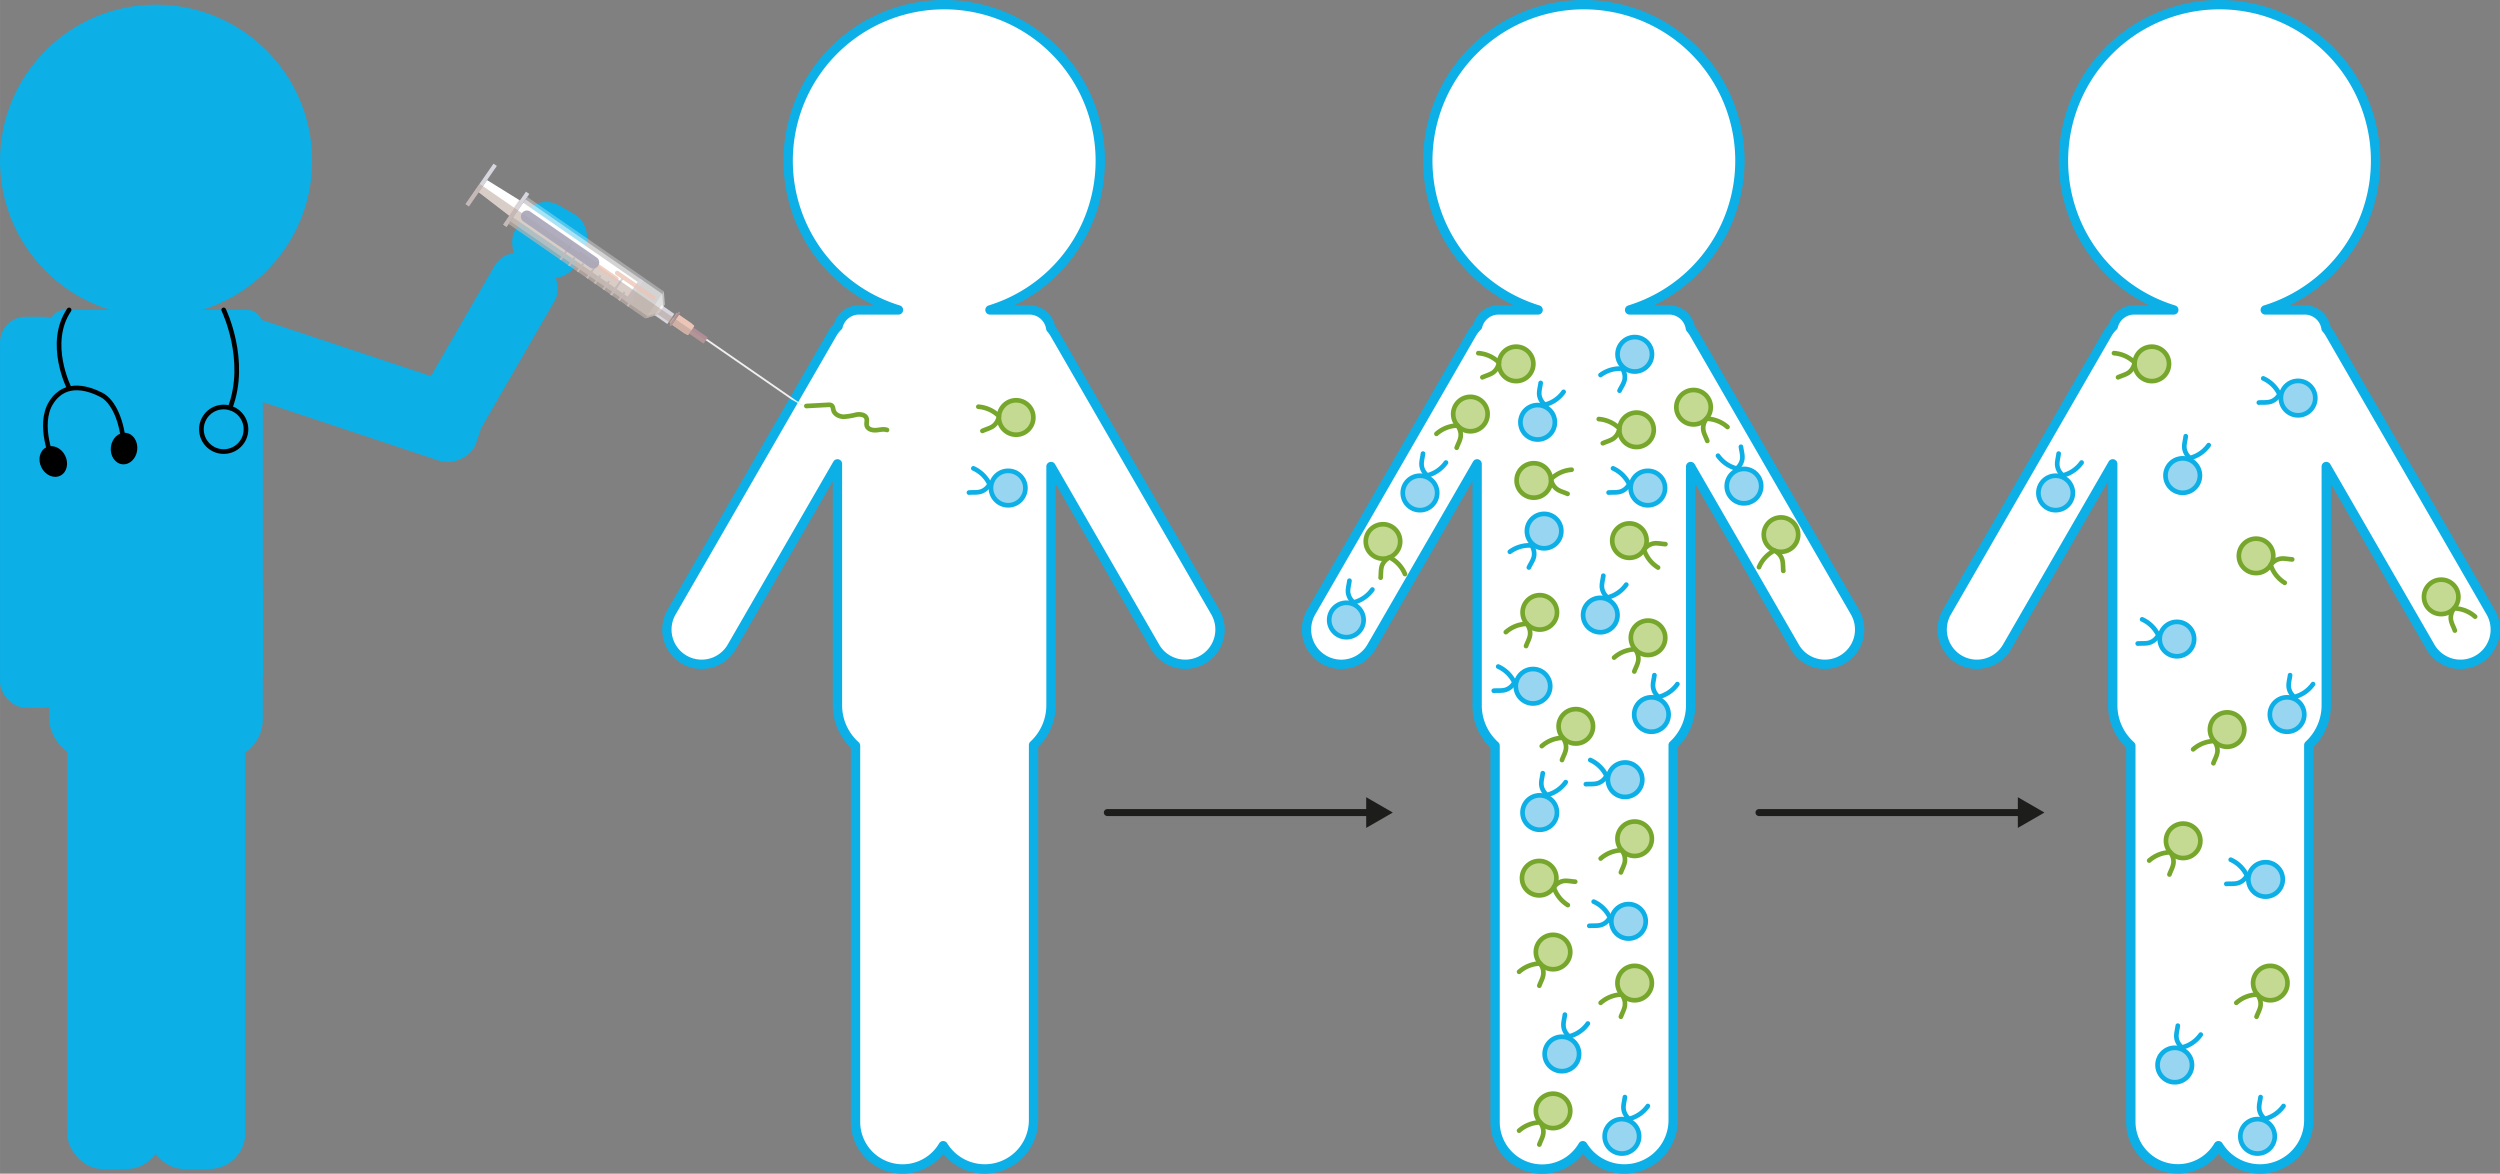 <svg xmlns="http://www.w3.org/2000/svg" width="377.96mm" height="177.44mm" viewBox="0 0 1071.39 502.99"><rect x="0" y="0" width="1071.39" height="502.99" fill="#808080" stroke="none"/><defs><style>.cls-1{isolation:isolate;}.cls-10,.cls-2,.cls-6,.cls-9{fill:#fff;}.cls-2,.cls-22,.cls-23{stroke:#0cafe6;}.cls-19,.cls-2,.cls-20,.cls-21,.cls-22,.cls-23,.cls-24{stroke-linecap:round;stroke-linejoin:round;}.cls-2{stroke-width:4px;}.cls-3{fill:#0cafe6;}.cls-4{fill:#b08e99;}.cls-5{fill:#d7d6de;}.cls-11,.cls-18,.cls-6{opacity:0.5;}.cls-14,.cls-18,.cls-7{fill:#ebc5b6;}.cls-8{fill:#f0f0f0;}.cls-15,.cls-9{opacity:0.3;}.cls-11,.cls-18{mix-blend-mode:multiply;}.cls-12{fill:#b39b92;}.cls-13{opacity:0.8;}.cls-13,.cls-14,.cls-15,.cls-16{mix-blend-mode:screen;}.cls-16{opacity:0.9;}.cls-17{fill:#a7a5b7;}.cls-19,.cls-20,.cls-23,.cls-24{fill:none;}.cls-19{stroke:#000;}.cls-19,.cls-20,.cls-21,.cls-22,.cls-23{stroke-width:2px;}.cls-20,.cls-21{stroke:#76a72c;}.cls-21{fill:#c4da92;}.cls-22{fill:#97d5f0;}.cls-24{stroke:#1d1d1b;stroke-width:3px;}.cls-25{fill:#1d1d1b;}</style></defs><g class="cls-1"><g id="Слой_2" data-name="Слой 2"><g id="Слой_1-2" data-name="Слой 1"><path class="cls-2" d="M727.12,262.35,658.25,143.06a15.84,15.84,0,0,0-1.67-2.33,9.24,9.24,0,0,0-9.13-7.91H630.53a66.88,66.88,0,1,0-39.22,0H574.39a9.23,9.23,0,0,0-8.95,7,14.74,14.74,0,0,0-2.51,3.21L494.06,262.35a14.89,14.89,0,0,0,5.45,20.35h0a14.9,14.9,0,0,0,20.35-5.45l45.3-78.46V302.24a23.23,23.23,0,0,0,7.75,17.33V480.81A20.17,20.17,0,0,0,610.48,491a20.91,20.91,0,0,0,38.72-11V319.32a23.23,23.23,0,0,0,7.48-17.08V199.94l44.63,77.31a14.92,14.92,0,0,0,20.36,5.45h0A14.9,14.9,0,0,0,727.12,262.35Z" transform="translate(-206.27)"/><rect class="cls-3" y="135.75" width="29.8" height="167.54" rx="11.04"/><rect class="cls-3" x="340.39" y="109.83" width="33.28" height="115.28" rx="12.33" transform="translate(422.31 -118.5) rotate(108.39)"/><rect class="cls-3" x="399.04" y="105.73" width="29.8" height="90.8" rx="11.04" transform="translate(-75.25 -186.72) rotate(30)"/><rect class="cls-3" x="426.91" y="87.98" width="29.8" height="29.8" rx="11.04" transform="translate(-95.64 -207.12) rotate(30)"/><rect class="cls-3" x="28.87" y="292.98" width="40.36" height="208.01" rx="14.95"/><rect class="cls-3" x="63.31" y="292.98" width="41.84" height="208.01" rx="15.5"/><path class="cls-3" d="M28,132.82H105.8a6.84,6.84,0,0,1,6.84,6.84V289.88a0,0,0,0,1,0,0H21.11a0,0,0,0,1,0,0V139.67A6.84,6.84,0,0,1,28,132.82Z"/><rect class="cls-3" x="21.11" y="236.1" width="91.52" height="89.46" rx="17.28"/><circle class="cls-3" cx="66.88" cy="68.88" r="66.88"/><rect class="cls-4" x="503.97" y="140.08" width="3.21" height="7.48" transform="translate(705.17 -190.21) rotate(124.67)"/><rect class="cls-5" x="489.11" y="131.9" width="6.61" height="5.29" transform="matrix(0.82, 0.57, -0.57, 0.82, -42.33, -256.2)"/><polygon class="cls-6" points="281.92 134.84 276.53 136.43 284.51 124.88 284.93 130.49 281.92 134.84"/><path class="cls-7" d="M503.61,139.39l-.54-.37a.26.26,0,0,0-.11-.23l-5.71-3.95-3,4.35,5.71,3.95a.3.3,0,0,0,.26,0l.53.38a.42.42,0,0,0,.57-.11l2.4-3.48A.39.39,0,0,0,503.61,139.39Z" transform="translate(-206.27)"/><polygon class="cls-8" points="339.21 171.24 302.46 145.83 302.92 145.17 346.25 175.14 339.21 171.24"/><path class="cls-4" d="M493.42,139.64h0a.43.43,0,0,1-.11-.59l3.63-5.25a.43.43,0,0,1,.6-.11h0a.43.43,0,0,1,.1.59L494,139.53A.43.43,0,0,1,493.42,139.64Z" transform="translate(-206.27)"/><rect class="cls-9" x="421.93" y="103.39" width="71.18" height="14.04" transform="translate(-62.25 -240.63) rotate(34.67)"/><polygon class="cls-6" points="218.72 94.87 277.27 135.36 282.43 134.1 284.26 131.45 283.77 125.95 225.23 85.46 218.72 94.87"/><rect class="cls-5" x="426.66" y="81.08" width="1.74" height="17.19" transform="translate(-79.37 -227.26) rotate(34.67)"/><rect class="cls-5" x="477.11" y="118.84" width="1.74" height="11.44" transform="translate(-50.57 -249.76) rotate(34.67)"/><rect class="cls-5" x="411.63" y="68.75" width="1.74" height="21.06" transform="translate(-87.95 -220.56) rotate(34.67)"/><polygon class="cls-10" points="208.74 77.18 207.05 79.63 206.85 79.92 205.15 82.37 218.28 92.45 220.44 89.32 220.64 89.03 222.8 85.91 208.74 77.18"/><rect class="cls-10" x="449.04" y="77.18" width="7.62" height="59.6" transform="translate(-98.99 418.59) rotate(-55.33)"/><rect class="cls-5" x="448.46" y="103.49" width="0.87" height="8.57" transform="translate(-65.28 -236.2) rotate(34.67)"/><rect class="cls-5" x="450.93" y="109.95" width="0.87" height="4.28" transform="translate(-62.39 -236.84) rotate(34.67)"/><rect class="cls-5" x="454.61" y="112.49" width="0.87" height="4.28" transform="translate(-60.28 -238.48) rotate(34.67)"/><rect class="cls-5" x="459.87" y="111.38" width="0.87" height="8.57" transform="translate(-58.76 -241.29) rotate(34.67)"/><rect class="cls-5" x="461.98" y="117.59" width="0.87" height="4.28" transform="translate(-56.08 -241.77) rotate(34.67)"/><rect class="cls-5" x="465.67" y="120.14" width="0.87" height="4.28" transform="translate(-53.97 -243.41) rotate(34.67)"/><rect class="cls-5" x="469" y="122.44" width="0.87" height="4.28" transform="translate(-52.07 -244.9) rotate(34.67)"/><rect class="cls-5" x="470.21" y="118.54" width="0.87" height="8.57" transform="translate(-52.86 -245.9) rotate(34.67)"/><rect class="cls-5" x="472.32" y="124.74" width="0.87" height="4.28" transform="translate(-50.17 -246.38) rotate(34.67)"/><rect class="cls-5" x="476.01" y="127.29" width="0.87" height="4.28" transform="translate(-48.07 -248.02) rotate(34.67)"/><g class="cls-11"><path class="cls-12" d="M407.23,88.44l4.19-6.06,13.13,10.07-2.63,3.8,1.43,1,.9-1.3,21.85,15.12.72.49,3,2,.71.5,3,2.05.72.5,3.32,2.3.72.49,2.61,1.81.71.49,3,2.06.72.49,2.61,1.81.72.49,2.61,1.81.72.49,3,2.06.71.49,7.22,5,5.39-1.59,5.43,3.76-.31.45a.42.42,0,1,0,.7.48l.23-.34,5.69,3.93a.28.28,0,0,0,.25,0l.55.38a.41.41,0,0,0,.57-.1l.29-.42,6.15,4.25,1-1.43,36.72,25.4h0L411.78,78.79l-6,8.66Z" transform="translate(-206.27)"/></g><g class="cls-13"><path class="cls-14" d="M471.3,116.23l15.49,10.71a.94.94,0,0,1-1.07,1.55l-15.49-10.71a.94.94,0,1,1,1.07-1.55Z" transform="translate(-206.27)"/></g><g class="cls-15"><path class="cls-14" d="M498.34,136.57l3.67,2.54a.53.53,0,0,1-.61.87l-3.67-2.54a.52.52,0,0,1-.13-.73.54.54,0,0,1,.74-.14Z" transform="translate(-206.27)"/></g><g class="cls-13"><path class="cls-14" d="M455.43,108l15.49,10.71a.94.94,0,0,1,.23,1.31.93.93,0,0,1-1.3.23l-15.49-10.71a.94.94,0,1,1,1.07-1.54Z" transform="translate(-206.27)"/></g><g class="cls-16"><path class="cls-17" d="M433.66,90.78l28.4,19.64a2.58,2.58,0,0,1-2.93,4.24L430.73,95a2.58,2.58,0,1,1,2.93-4.24Z" transform="translate(-206.27)"/></g><rect class="cls-18" x="492.17" y="136.09" width="5.43" height="0.5" transform="translate(-105.01 465.82) rotate(-55.33)"/><rect class="cls-18" x="422.63" y="88.79" width="7.95" height="0.5" transform="translate(-95.55 389.27) rotate(-55.33)"/><ellipse cx="229.1" cy="197.76" rx="5.68" ry="6.78" transform="translate(-270.42 122.92) rotate(-26.48)"/><ellipse cx="259.42" cy="192.22" rx="6.78" ry="5.68" transform="translate(-167.98 427.49) rotate(-83.31)"/><path class="cls-19" d="M229.1,197.76s-7.06-15.65-.83-25.34,16.61-5.67,21.46-3.18,9.14,10.8,9.69,23" transform="translate(-206.27)"/><circle class="cls-19" cx="95.86" cy="183.98" r="9.55"/><path class="cls-19" d="M235.88,166.26s-9.69-19.17,0-33.44" transform="translate(-206.27)"/><path class="cls-19" d="M302.13,132.82s10.5,21.57,2.73,42" transform="translate(-206.27)"/><path class="cls-20" d="M551.85,174l9.33-.5a2.31,2.31,0,0,1,1.45.25c.63.45.62,1.37.84,2.11.52,1.76,2.53,2.7,4.37,2.74a28.9,28.9,0,0,0,5.43-.9c1.66-.29,3.82,0,4.35,1.58.34,1-.17,2.16.13,3.19.45,1.52,2.37,2,3.94,1.89s3.21-.62,4.7-.1" transform="translate(-206.27)"/><circle class="cls-21" cx="435.47" cy="178.92" r="7.38"/><path class="cls-20" d="M625.55,174.31a14.15,14.15,0,0,1,8.82,4,6.52,6.52,0,0,1-2.38,4.23c-1.38,1-3.13,1.41-4.7,2.13" transform="translate(-206.27)"/><circle class="cls-22" cx="432.06" cy="209.16" r="7.38"/><path class="cls-23" d="M623.41,200.72a14,14,0,0,1,6.93,6.79,6.47,6.47,0,0,1-3.67,3.16c-1.64.52-3.42.28-5.14.42" transform="translate(-206.27)"/><circle class="cls-22" cx="775.02" cy="262.76" r="7.38"/><path class="cls-23" d="M970.16,249.73a14.14,14.14,0,0,0,8,5.51,6.45,6.45,0,0,0,2.41-4.21c.2-1.72-.38-3.41-.57-5.13" transform="translate(-206.27)"/><path class="cls-2" d="M1001.24,262.35,932.37,143.06a15.13,15.13,0,0,0-1.67-2.33,9.23,9.23,0,0,0-9.13-7.91H904.65a66.88,66.88,0,1,0-39.21,0H848.52a9.23,9.23,0,0,0-9,7,14.74,14.74,0,0,0-2.51,3.21L768.18,262.35a14.9,14.9,0,0,0,5.45,20.35h0A14.9,14.9,0,0,0,794,277.25l45.3-78.46V302.24A23.24,23.24,0,0,0,847,319.57V480.81A20.17,20.17,0,0,0,884.6,491a20.91,20.91,0,0,0,38.72-11V319.32a23.2,23.2,0,0,0,7.49-17.08V199.94l44.63,77.31a14.9,14.9,0,0,0,20.35,5.45h0A14.89,14.89,0,0,0,1001.24,262.35Z" transform="translate(-206.27)"/><circle class="cls-21" cx="701.36" cy="184.2" r="7.38"/><path class="cls-20" d="M891.43,179.6a14.08,14.08,0,0,1,8.82,4,6.46,6.46,0,0,1-2.38,4.23c-1.37,1-3.13,1.42-4.7,2.13" transform="translate(-206.27)"/><circle class="cls-21" cx="649.75" cy="155.95" r="7.38"/><path class="cls-20" d="M839.82,151.35a14,14,0,0,1,8.82,4,6.46,6.46,0,0,1-2.38,4.22c-1.37,1-3.13,1.42-4.7,2.13" transform="translate(-206.27)"/><circle class="cls-21" cx="657.33" cy="205.9" r="7.38"/><path class="cls-20" d="M879.8,201.3a14.1,14.1,0,0,0-8.82,4,6.46,6.46,0,0,0,2.38,4.22c1.37,1.05,3.13,1.42,4.7,2.13" transform="translate(-206.27)"/><circle class="cls-21" cx="592.68" cy="232.05" r="7.38"/><path class="cls-20" d="M808.37,246a14.1,14.1,0,0,0-6.58-7.12,6.49,6.49,0,0,0-3.28,3.57c-.56,1.63-.37,3.42-.56,5.13" transform="translate(-206.27)"/><circle class="cls-21" cx="698.3" cy="231.69" r="7.38"/><path class="cls-20" d="M916.84,243.23a14.09,14.09,0,0,1-6-7.64,6.46,6.46,0,0,1,4-2.66c1.7-.3,3.43.18,5.16.27" transform="translate(-206.27)"/><circle class="cls-21" cx="659.63" cy="376.35" r="7.38"/><path class="cls-20" d="M878.17,387.89a14.11,14.11,0,0,1-6-7.65,6.49,6.49,0,0,1,4-2.65c1.7-.3,3.43.18,5.16.27" transform="translate(-206.27)"/><circle class="cls-21" cx="659.89" cy="262.44" r="7.38"/><path class="cls-20" d="M851.61,270.91a14.13,14.13,0,0,1,9-3.55A6.49,6.49,0,0,1,862,272c-.2,1.71-1.15,3.23-1.73,4.86" transform="translate(-206.27)"/><circle class="cls-21" cx="630.15" cy="177.45" r="7.38"/><path class="cls-20" d="M821.87,185.92a14.13,14.13,0,0,1,9-3.55,6.46,6.46,0,0,1,1.39,4.65c-.2,1.71-1.15,3.24-1.72,4.86" transform="translate(-206.27)"/><circle class="cls-21" cx="700.54" cy="359.46" r="7.38"/><path class="cls-20" d="M892.25,367.93a14.16,14.16,0,0,1,9-3.55,6.44,6.44,0,0,1,1.39,4.65c-.2,1.71-1.15,3.23-1.72,4.86" transform="translate(-206.27)"/><circle class="cls-21" cx="675.33" cy="311.28" r="7.38"/><path class="cls-20" d="M867,319.75a14.1,14.1,0,0,1,9-3.55,6.43,6.43,0,0,1,1.39,4.64c-.2,1.72-1.15,3.24-1.72,4.87" transform="translate(-206.27)"/><circle class="cls-21" cx="706.28" cy="273.34" r="7.38"/><path class="cls-20" d="M898,281.82a14.08,14.08,0,0,1,9-3.55,6.48,6.48,0,0,1,1.39,4.64c-.2,1.72-1.15,3.24-1.73,4.87" transform="translate(-206.27)"/><circle class="cls-21" cx="700.54" cy="421.3" r="7.38"/><path class="cls-20" d="M892.25,429.77a14.1,14.1,0,0,1,9-3.55,6.43,6.43,0,0,1,1.39,4.64c-.2,1.72-1.15,3.24-1.72,4.87" transform="translate(-206.27)"/><circle class="cls-21" cx="665.57" cy="476.09" r="7.38"/><path class="cls-20" d="M857.29,484.56a14.13,14.13,0,0,1,9-3.55,6.43,6.43,0,0,1,1.39,4.64c-.2,1.72-1.15,3.24-1.72,4.87" transform="translate(-206.27)"/><circle class="cls-21" cx="665.57" cy="408.01" r="7.38"/><path class="cls-20" d="M857.29,416.48a14.08,14.08,0,0,1,9-3.55,6.43,6.43,0,0,1,1.39,4.64c-.2,1.72-1.15,3.24-1.72,4.87" transform="translate(-206.27)"/><circle class="cls-22" cx="706.19" cy="209.16" r="7.38"/><path class="cls-23" d="M897.54,200.72a14.08,14.08,0,0,1,6.93,6.79,6.47,6.47,0,0,1-3.67,3.16c-1.65.52-3.43.28-5.15.42" transform="translate(-206.27)"/><circle class="cls-22" cx="697.91" cy="394.85" r="7.38"/><path class="cls-23" d="M889.26,386.41a14,14,0,0,1,6.93,6.79,6.45,6.45,0,0,1-3.67,3.17c-1.64.51-3.42.27-5.14.41" transform="translate(-206.27)"/><circle class="cls-22" cx="696.44" cy="334.15" r="7.38"/><path class="cls-23" d="M887.8,325.71a14.08,14.08,0,0,1,6.93,6.79,6.5,6.5,0,0,1-3.67,3.16c-1.65.52-3.43.28-5.15.41" transform="translate(-206.27)"/><circle class="cls-22" cx="656.98" cy="294.1" r="7.38"/><path class="cls-23" d="M848.33,285.66a14.1,14.1,0,0,1,6.93,6.78,6.48,6.48,0,0,1-3.67,3.17c-1.65.52-3.43.27-5.15.41" transform="translate(-206.27)"/><circle class="cls-22" cx="661.74" cy="227.61" r="7.38"/><path class="cls-23" d="M853.34,236.47a14.05,14.05,0,0,1,9.31-2.71,6.48,6.48,0,0,1,1,4.75c-.36,1.69-1.45,3.12-2.17,4.69" transform="translate(-206.27)"/><circle class="cls-22" cx="700.59" cy="151.84" r="7.38"/><path class="cls-23" d="M892.19,160.71a14.08,14.08,0,0,1,9.32-2.71,6.47,6.47,0,0,1,1,4.75c-.36,1.69-1.44,3.12-2.17,4.68" transform="translate(-206.27)"/><circle class="cls-22" cx="658.97" cy="180.98" r="7.38"/><path class="cls-23" d="M876.36,167.94a14,14,0,0,1-8,5.51,6.51,6.51,0,0,1-2.41-4.2c-.19-1.72.38-3.42.58-5.13" transform="translate(-206.27)"/><circle class="cls-22" cx="577.01" cy="265.7" r="7.38"/><path class="cls-23" d="M794.41,252.66a14.17,14.17,0,0,1-8,5.51A6.51,6.51,0,0,1,784,254c-.19-1.71.39-3.41.58-5.13" transform="translate(-206.27)"/><circle class="cls-22" cx="685.82" cy="263.59" r="7.38"/><path class="cls-23" d="M903.22,250.55a14.07,14.07,0,0,1-8,5.51,6.51,6.51,0,0,1-2.41-4.2c-.19-1.72.39-3.42.58-5.13" transform="translate(-206.27)"/><circle class="cls-22" cx="608.54" cy="211.26" r="7.38"/><path class="cls-23" d="M825.94,198.23a14.11,14.11,0,0,1-8,5.51,6.43,6.43,0,0,1-2.41-4.21c-.2-1.71.38-3.41.57-5.13" transform="translate(-206.27)"/><circle class="cls-21" cx="763.25" cy="229.12" r="7.38"/><path class="cls-20" d="M960.1,243.08a14.13,14.13,0,0,1,6.59-7.13,6.53,6.53,0,0,1,3.27,3.58c.56,1.63.37,3.42.56,5.13" transform="translate(-206.27)"/><circle class="cls-21" cx="725.78" cy="174.52" r="7.38"/><path class="cls-20" d="M946.6,183a14.13,14.13,0,0,0-9-3.55,6.49,6.49,0,0,0-1.39,4.65c.2,1.71,1.15,3.23,1.73,4.86" transform="translate(-206.27)"/><circle class="cls-22" cx="747.39" cy="208.33" r="7.38"/><path class="cls-23" d="M942.53,195.3a14.14,14.14,0,0,0,8,5.51,6.5,6.5,0,0,0,2.42-4.21c.19-1.72-.39-3.41-.58-5.13" transform="translate(-206.27)"/><circle class="cls-22" cx="707.72" cy="306.22" r="7.38"/><path class="cls-23" d="M925.12,293.18a14.11,14.11,0,0,1-8,5.51,6.43,6.43,0,0,1-2.41-4.21c-.2-1.71.38-3.41.57-5.13" transform="translate(-206.27)"/><circle class="cls-22" cx="659.87" cy="348.23" r="7.38"/><path class="cls-23" d="M877.26,335.19a14,14,0,0,1-8,5.51,6.51,6.51,0,0,1-2.41-4.2c-.19-1.72.38-3.42.58-5.13" transform="translate(-206.27)"/><circle class="cls-22" cx="669.35" cy="451.69" r="7.38"/><path class="cls-23" d="M886.75,438.65a14,14,0,0,1-8,5.51,6.43,6.43,0,0,1-2.41-4.2c-.2-1.72.38-3.42.57-5.13" transform="translate(-206.27)"/><circle class="cls-22" cx="695.07" cy="486.99" r="7.38"/><path class="cls-23" d="M912.47,474a14.11,14.11,0,0,1-8,5.51,6.45,6.45,0,0,1-2.41-4.21c-.2-1.72.38-3.41.57-5.13" transform="translate(-206.27)"/><path class="cls-2" d="M1273.66,262.35l-68.87-119.29a15.13,15.13,0,0,0-1.67-2.33,9.23,9.23,0,0,0-9.13-7.91h-16.92a66.88,66.88,0,1,0-39.21,0h-16.92a9.23,9.23,0,0,0-9,7,14.74,14.74,0,0,0-2.51,3.21L1040.6,262.35a14.9,14.9,0,0,0,5.45,20.35h0a14.9,14.9,0,0,0,20.35-5.45l45.3-78.46V302.24a23.24,23.24,0,0,0,7.76,17.33V480.81A20.17,20.17,0,0,0,1157,491a20.91,20.91,0,0,0,38.72-11V319.32a23.23,23.23,0,0,0,7.49-17.08V199.94l44.63,77.31a14.9,14.9,0,0,0,20.35,5.45h0A14.9,14.9,0,0,0,1273.66,262.35Z" transform="translate(-206.27)"/><circle class="cls-21" cx="922.17" cy="155.95" r="7.38"/><path class="cls-20" d="M1112.24,151.35a14,14,0,0,1,8.82,4,6.46,6.46,0,0,1-2.38,4.22c-1.37,1-3.13,1.42-4.7,2.13" transform="translate(-206.27)"/><circle class="cls-21" cx="966.86" cy="238.23" r="7.38"/><path class="cls-20" d="M1185.4,249.77a14.08,14.08,0,0,1-6-7.65,6.51,6.51,0,0,1,4.06-2.65c1.7-.3,3.43.18,5.15.27" transform="translate(-206.27)"/><circle class="cls-21" cx="954.45" cy="312.67" r="7.38"/><path class="cls-20" d="M1146.17,321.14a14.11,14.11,0,0,1,9-3.55,6.5,6.5,0,0,1,1.4,4.65c-.21,1.71-1.15,3.23-1.73,4.86" transform="translate(-206.27)"/><circle class="cls-21" cx="972.95" cy="421.3" r="7.38"/><path class="cls-20" d="M1164.67,429.77a14.08,14.08,0,0,1,9-3.55,6.43,6.43,0,0,1,1.39,4.64c-.2,1.72-1.15,3.24-1.73,4.87" transform="translate(-206.27)"/><circle class="cls-21" cx="935.61" cy="360.34" r="7.38"/><path class="cls-20" d="M1127.33,368.81a14.11,14.11,0,0,1,9-3.55,6.48,6.48,0,0,1,1.4,4.64c-.21,1.72-1.15,3.24-1.73,4.87" transform="translate(-206.27)"/><circle class="cls-22" cx="984.86" cy="170.61" r="7.38"/><path class="cls-23" d="M1176.21,162.17a14.1,14.1,0,0,1,6.93,6.78,6.48,6.48,0,0,1-3.67,3.17c-1.65.52-3.43.28-5.15.41" transform="translate(-206.27)"/><circle class="cls-22" cx="970.92" cy="376.88" r="7.38"/><path class="cls-23" d="M1162.27,368.44a14.08,14.08,0,0,1,6.93,6.79,6.45,6.45,0,0,1-3.67,3.17c-1.64.52-3.42.27-5.14.41" transform="translate(-206.27)"/><circle class="cls-22" cx="932.94" cy="273.88" r="7.38"/><path class="cls-23" d="M1124.3,265.44a14.1,14.1,0,0,1,6.93,6.78,6.48,6.48,0,0,1-3.67,3.17c-1.65.52-3.43.28-5.15.41" transform="translate(-206.27)"/><circle class="cls-22" cx="935.42" cy="203.81" r="7.38"/><path class="cls-23" d="M1152.82,190.77a14,14,0,0,1-8,5.51,6.49,6.49,0,0,1-2.41-4.2c-.19-1.72.39-3.42.58-5.13" transform="translate(-206.27)"/><circle class="cls-22" cx="880.96" cy="211.26" r="7.38"/><path class="cls-23" d="M1098.36,198.23a14.14,14.14,0,0,1-8,5.51,6.43,6.43,0,0,1-2.41-4.21c-.2-1.71.38-3.41.57-5.13" transform="translate(-206.27)"/><circle class="cls-21" cx="1046.19" cy="255.8" r="7.38"/><path class="cls-20" d="M1267,264.27a14.08,14.08,0,0,0-9-3.55,6.43,6.43,0,0,0-1.39,4.64c.2,1.72,1.15,3.24,1.72,4.87" transform="translate(-206.27)"/><circle class="cls-22" cx="980.14" cy="306.22" r="7.38"/><path class="cls-23" d="M1197.54,293.18a14.14,14.14,0,0,1-8,5.51,6.43,6.43,0,0,1-2.41-4.21c-.2-1.71.38-3.41.57-5.13" transform="translate(-206.27)"/><circle class="cls-22" cx="932.02" cy="456.43" r="7.38"/><path class="cls-23" d="M1149.42,443.39a14,14,0,0,1-8,5.51,6.49,6.49,0,0,1-2.41-4.2c-.19-1.72.39-3.42.58-5.13" transform="translate(-206.27)"/><circle class="cls-22" cx="967.49" cy="486.99" r="7.38"/><path class="cls-23" d="M1184.89,474a14.14,14.14,0,0,1-8,5.51,6.45,6.45,0,0,1-2.41-4.21c-.2-1.72.38-3.41.57-5.13" transform="translate(-206.27)"/><line class="cls-10" x1="474.56" y1="348.23" x2="596.89" y2="348.23"/><line class="cls-24" x1="474.56" y1="348.23" x2="587.42" y2="348.23"/><polygon class="cls-25" points="585.49 354.81 596.89 348.23 585.49 341.65 585.49 354.81"/><line class="cls-10" x1="753.83" y1="348.23" x2="876.16" y2="348.23"/><line class="cls-24" x1="753.83" y1="348.23" x2="866.69" y2="348.23"/><polygon class="cls-25" points="864.76 354.81 876.16 348.23 864.76 341.65 864.76 354.81"/></g></g></g></svg>